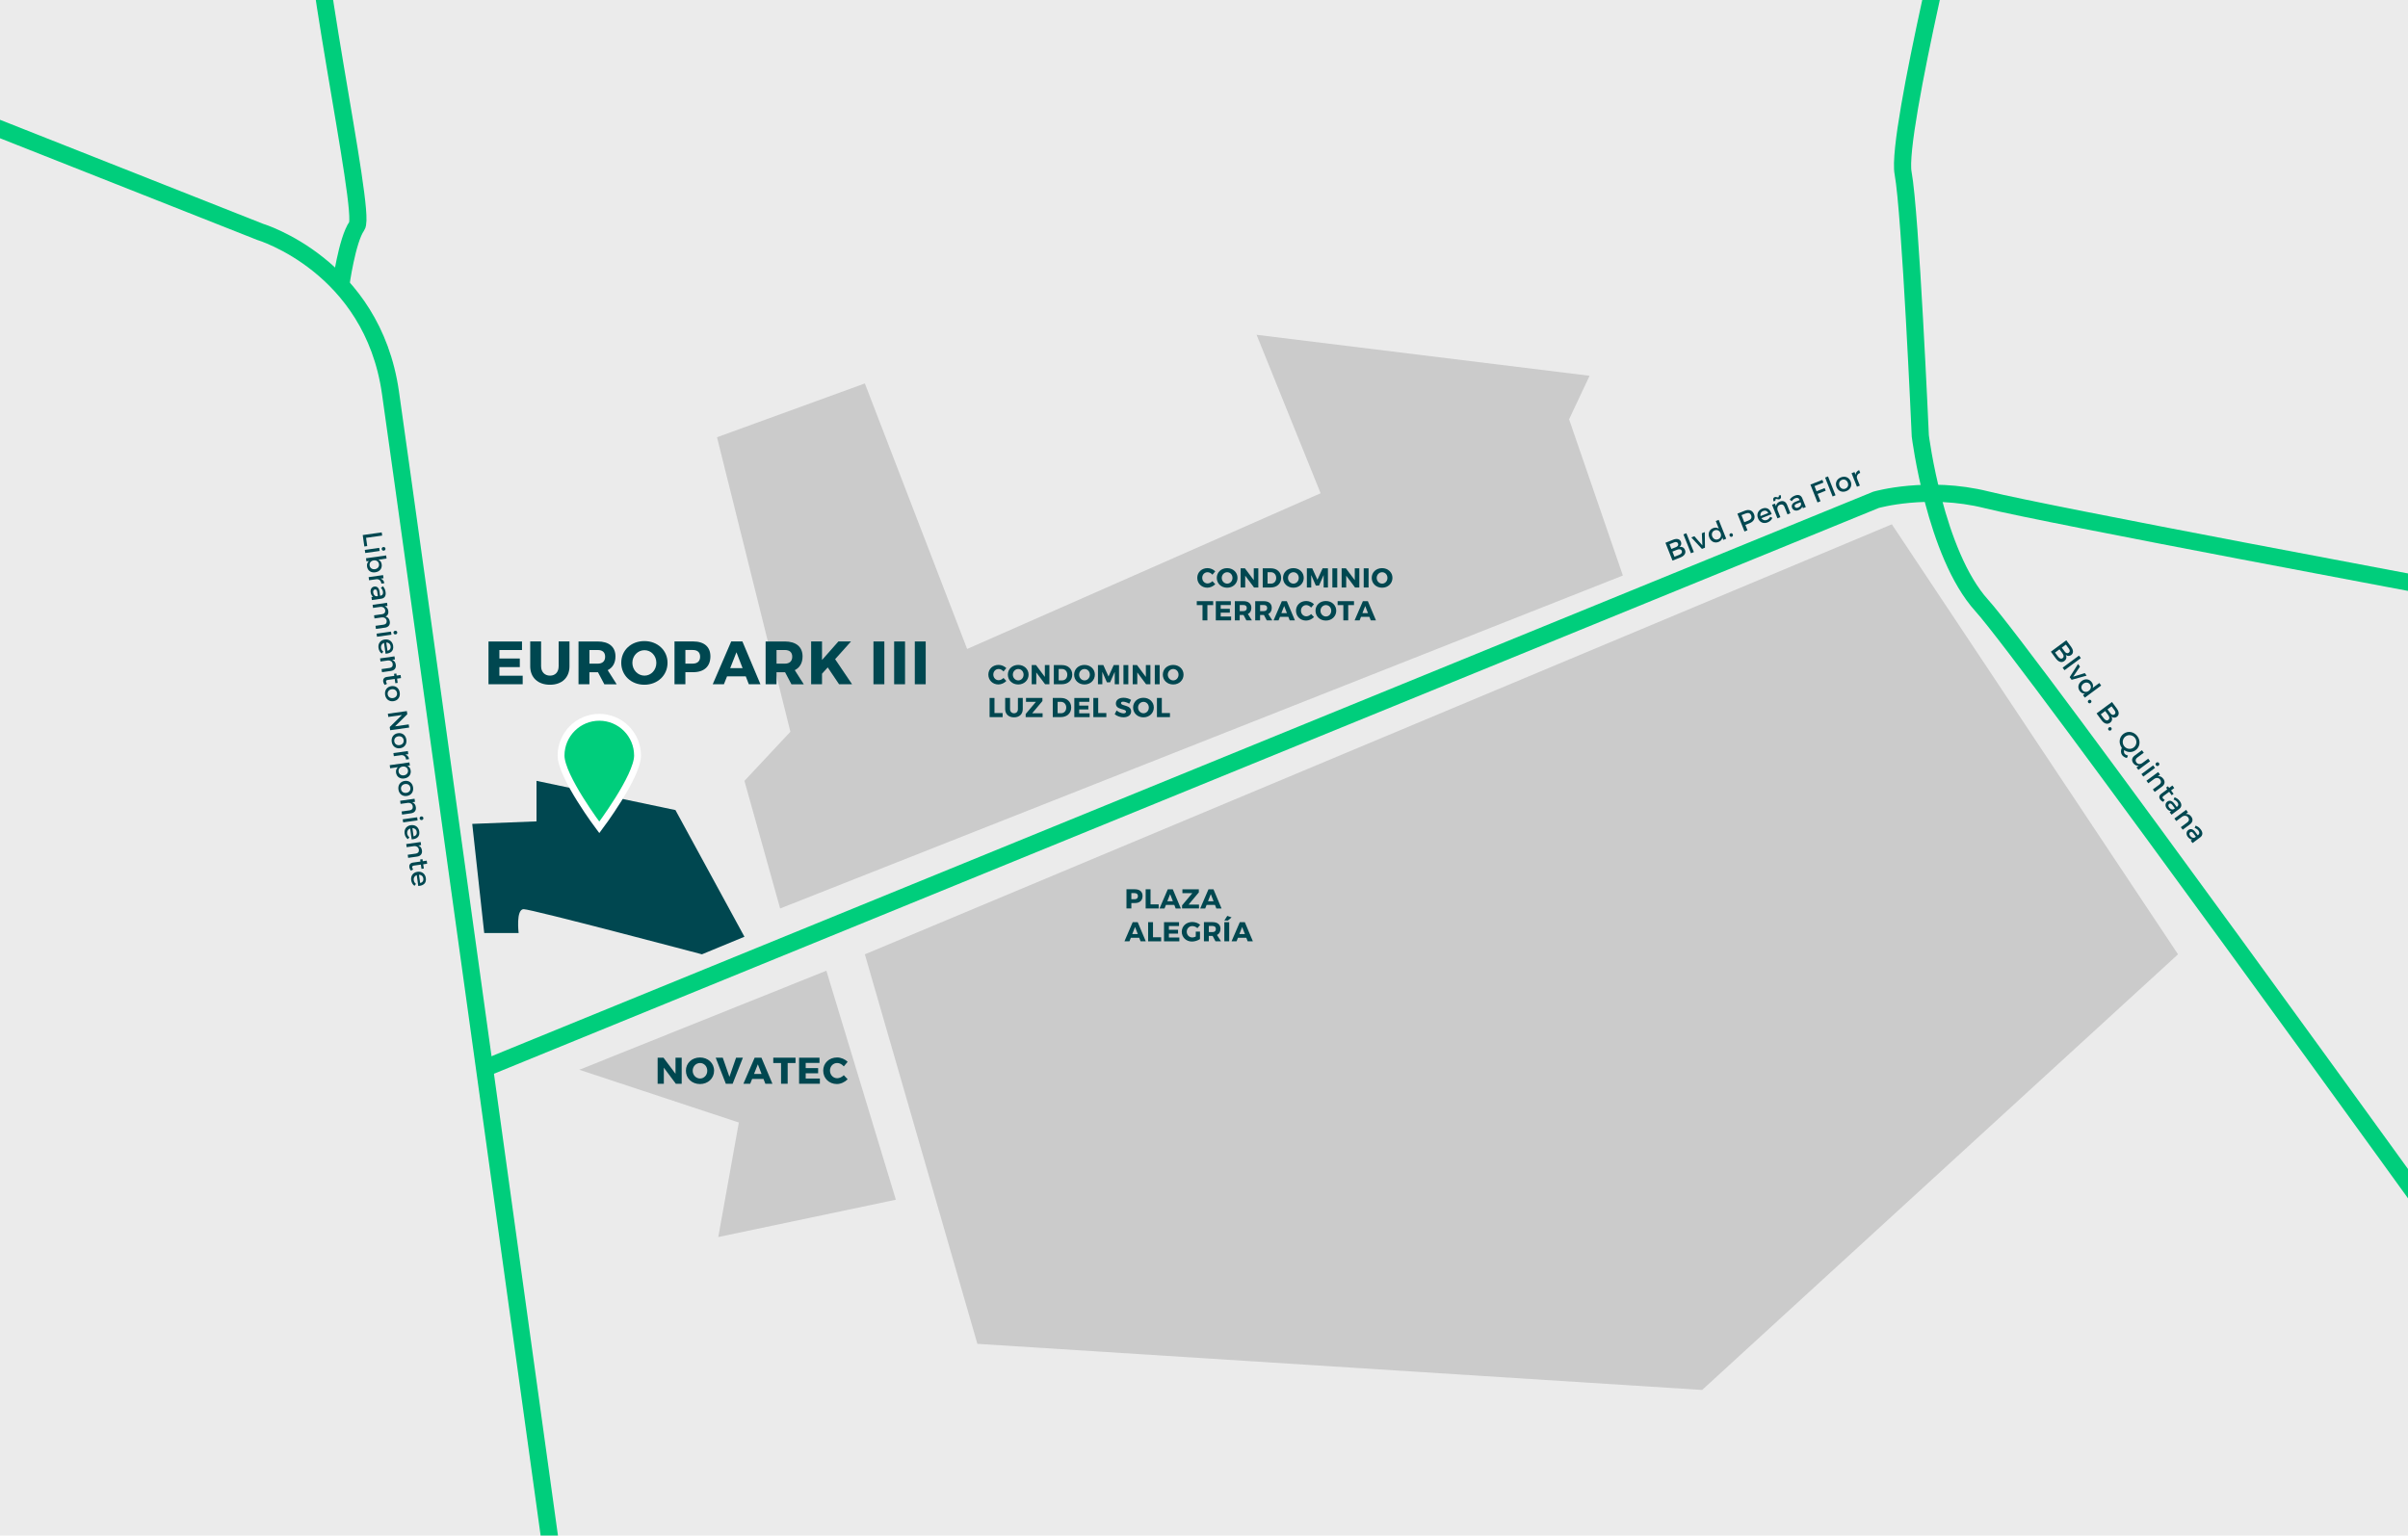 <?xml version="1.0" encoding="UTF-8"?>
<svg id="Layer_1" data-name="Layer 1" xmlns="http://www.w3.org/2000/svg" xmlns:xlink="http://www.w3.org/1999/xlink" viewBox="0 0 1121 715">
  <defs>
    <style>
      .cls-1, .cls-2 {
        fill: none;
      }

      .cls-3 {
        clip-path: url(#clippath);
      }

      .cls-4 {
        fill: #00ce7c;
        stroke: #fff;
        stroke-width: 3.19px;
      }

      .cls-4, .cls-2 {
        stroke-miterlimit: 10;
      }

      .cls-5 {
        fill: #004750;
      }

      .cls-6 {
        fill: #ebebeb;
      }

      .cls-7 {
        fill: #cbcbcb;
      }

      .cls-2 {
        stroke: #00ce7c;
        stroke-width: 7.99px;
      }
    </style>
    <clipPath id="clippath">
      <rect class="cls-1" x="-3.26" y="-3.39" width="1130.89" height="721.79"/>
    </clipPath>
  </defs>
  <g class="cls-3">
    <rect class="cls-6" x="-3.26" y="-102.86" width="1130.89" height="840.58"/>
    <polygon class="cls-7" points="384.7 451.98 417.05 558.62 334.38 575.99 343.96 522.67 269.68 498.11 384.7 451.98"/>
    <path class="cls-2" d="m-32.09,47.38l153.1,60.55s52.28,15.63,60.75,74.8c8.47,59.17,77.58,558.45,77.58,558.45"/>
    <path class="cls-2" d="m158.64,132.87s2.89-21.21,7.49-27.65c4.6-6.44-24.83-137.01-20.23-165.51"/>
    <path class="cls-2" d="m225.42,497.5L873.37,232.72s24.02-6.86,51.48,0c27.45,6.86,217.34,42.32,217.34,42.32"/>
    <path class="cls-2" d="m914.55-66.98s-32.03,129.26-28.6,147.56c3.43,18.3,8.01,122.4,8.01,122.4,0,0,6.86,54.91,28.6,78.93,21.73,24.02,219.63,298.56,219.63,298.56"/>
    <path class="cls-5" d="m219.84,383.62l5.58,50.81h16.02s-1.34-11.09,2.34-11.1c3.67,0,82.99,21.02,82.99,21.02l19.79-8.18-32.12-58.98-64.68-13.61v18.87l-29.93,1.17Z"/>
    <polygon class="cls-7" points="363.18 423 755.5 267.98 730.46 195.24 740 174.97 584.98 155.89 614.79 229.67 450.23 302.17 402.62 178.54 333.79 203.59 367.95 340.72 346.56 363.59 363.18 423"/>
    <polygon class="cls-7" points="402.62 444.35 880.71 244.13 1013.94 444.35 792.4 647.19 455 625.72 402.62 444.35"/>
    <g>
      <path class="cls-5" d="m232.48,302.66v3.96h9.51v3.99h-9.51v4.01h10.85v3.99h-15.92v-19.93h15.6v3.99h-10.54Z"/>
      <path class="cls-5" d="m265.11,310.23c0,5.27-3.5,8.6-9.08,8.6s-9.2-3.33-9.2-8.6v-11.56h5.07v11.56c0,2.71,1.74,4.36,4.16,4.36s4.01-1.65,4.01-4.36v-11.56h5.04v11.56Z"/>
      <path class="cls-5" d="m278.38,313h-3.99v5.61h-5.07v-19.93h8.91c5.27,0,8.29,2.5,8.29,6.95,0,3.05-1.28,5.24-3.62,6.41l4.19,6.58h-5.75l-2.96-5.61Zm-.14-3.99c2.19,0,3.47-1.11,3.47-3.22s-1.28-3.13-3.47-3.13h-3.84v6.35h3.84Z"/>
      <path class="cls-5" d="m310.76,308.61c0,5.81-4.61,10.22-10.79,10.22s-10.76-4.38-10.76-10.22,4.61-10.11,10.76-10.11,10.79,4.33,10.79,10.11Zm-16.37.03c0,3.36,2.59,5.95,5.64,5.95s5.52-2.59,5.52-5.95-2.45-5.89-5.52-5.89-5.64,2.53-5.64,5.89Z"/>
      <path class="cls-5" d="m322.69,298.67c5.1,0,8.03,2.5,8.03,6.95,0,4.67-2.93,7.37-8.03,7.37h-3.62v5.61h-5.07v-19.93h8.68Zm-3.62,10.33h3.36c2.22,0,3.5-1.11,3.5-3.22s-1.28-3.13-3.5-3.13h-3.36v6.35Z"/>
      <path class="cls-5" d="m338.46,314.93l-1.45,3.67h-5.21l8.6-19.93h5.21l8.4,19.93h-5.41l-1.42-3.67h-8.71Zm4.38-11.22l-2.9,7.38h5.75l-2.85-7.38Z"/>
      <path class="cls-5" d="m365.48,313h-3.99v5.61h-5.07v-19.93h8.91c5.27,0,8.29,2.5,8.29,6.95,0,3.05-1.28,5.24-3.62,6.41l4.19,6.58h-5.75l-2.96-5.61Zm-.14-3.99c2.19,0,3.47-1.11,3.47-3.22s-1.28-3.13-3.47-3.13h-3.84v6.35h3.84Z"/>
      <path class="cls-5" d="m385.33,310.77l-2.65,2.93v4.9h-5.07v-19.93h5.07v8.63l7.63-8.63h5.87l-7.4,8.26,7.89,11.67h-6.06l-5.27-7.83Z"/>
      <path class="cls-5" d="m406.62,318.61v-19.93h5.07v19.93h-5.07Z"/>
      <path class="cls-5" d="m416.25,318.61v-19.93h5.07v19.93h-5.07Z"/>
      <path class="cls-5" d="m425.87,318.61v-19.93h5.07v19.93h-5.07Z"/>
    </g>
    <path class="cls-4" d="m296.79,351.79c0,9.83-17.8,33.45-17.8,33.45,0,0-17.8-23.62-17.8-33.45s7.97-17.8,17.8-17.8,17.8,7.97,17.8,17.8Z"/>
    <g>
      <path class="cls-5" d="m565.73,266.04l-1.31,1.56c-.59-.71-1.45-1.16-2.25-1.16-1.42,0-2.49,1.12-2.49,2.59s1.07,2.63,2.49,2.63c.75,0,1.62-.41,2.25-1.05l1.33,1.4c-.96.98-2.37,1.63-3.69,1.63-2.69,0-4.69-1.98-4.69-4.59s2.05-4.52,4.77-4.52c1.33,0,2.7.59,3.6,1.5Z"/>
      <path class="cls-5" d="m576.1,269.07c0,2.6-2.07,4.58-4.83,4.58s-4.82-1.96-4.82-4.58,2.07-4.53,4.82-4.53,4.83,1.94,4.83,4.53Zm-7.33.01c0,1.51,1.16,2.67,2.53,2.67s2.47-1.16,2.47-2.67-1.1-2.64-2.47-2.64-2.53,1.14-2.53,2.64Z"/>
      <path class="cls-5" d="m583.79,273.55l-4.11-5.5v5.5h-2.13v-8.93h2l4.12,5.51v-5.51h2.12v8.93h-2Z"/>
      <path class="cls-5" d="m591.67,264.62c2.81,0,4.75,1.81,4.75,4.46s-1.96,4.46-4.83,4.46h-3.75v-8.93h3.84Zm-1.57,7.12h1.62c1.39,0,2.39-1.07,2.39-2.64s-1.05-2.67-2.49-2.67h-1.52v5.31Z"/>
      <path class="cls-5" d="m606.94,269.07c0,2.6-2.07,4.58-4.83,4.58s-4.82-1.96-4.82-4.58,2.07-4.53,4.82-4.53,4.83,1.94,4.83,4.53Zm-7.33.01c0,1.51,1.16,2.67,2.53,2.67s2.47-1.16,2.47-2.67-1.1-2.64-2.47-2.64-2.53,1.14-2.53,2.64Z"/>
      <path class="cls-5" d="m616.2,273.55v-5.8s-2.16,4.91-2.16,4.91h-1.48l-2.14-4.91v5.8h-2.03v-8.94h2.49l2.42,5.32,2.42-5.32h2.47v8.94h-2Z"/>
      <path class="cls-5" d="m620.26,273.55v-8.93h2.27v8.93h-2.27Z"/>
      <path class="cls-5" d="m630.81,273.55l-4.11-5.5v5.5h-2.13v-8.93h2l4.12,5.51v-5.51h2.12v8.93h-2Z"/>
      <path class="cls-5" d="m634.85,273.55v-8.93h2.27v8.93h-2.27Z"/>
      <path class="cls-5" d="m648.23,269.07c0,2.6-2.07,4.58-4.83,4.58s-4.82-1.96-4.82-4.58,2.07-4.53,4.82-4.53,4.83,1.94,4.83,4.53Zm-7.33.01c0,1.51,1.16,2.67,2.53,2.67s2.47-1.16,2.47-2.67-1.1-2.64-2.47-2.64-2.53,1.14-2.53,2.64Z"/>
      <path class="cls-5" d="m562.08,281.75v7.11h-2.27v-7.11h-2.67v-1.84h7.63v1.84h-2.69Z"/>
      <path class="cls-5" d="m568.27,281.71v1.77h4.26v1.79h-4.26v1.8h4.86v1.79h-7.13v-8.93h6.99v1.79h-4.72Z"/>
      <path class="cls-5" d="m578.91,286.34h-1.79v2.51h-2.27v-8.93h3.99c2.36,0,3.71,1.12,3.71,3.11,0,1.36-.57,2.35-1.62,2.87l1.88,2.95h-2.58l-1.33-2.51Zm-.06-1.79c.98,0,1.56-.5,1.56-1.44s-.57-1.4-1.56-1.4h-1.72v2.84h1.72Z"/>
      <path class="cls-5" d="m588.4,286.34h-1.79v2.51h-2.27v-8.93h3.99c2.36,0,3.71,1.12,3.71,3.11,0,1.36-.57,2.35-1.62,2.87l1.88,2.95h-2.58l-1.33-2.51Zm-.06-1.79c.98,0,1.56-.5,1.56-1.44s-.57-1.4-1.56-1.4h-1.72v2.84h1.72Z"/>
      <path class="cls-5" d="m595.86,287.21l-.65,1.65h-2.33l3.85-8.93h2.33l3.76,8.93h-2.42l-.64-1.65h-3.9Zm1.96-5.03l-1.3,3.3h2.58l-1.28-3.3Z"/>
      <path class="cls-5" d="m611.69,281.35l-1.31,1.56c-.59-.71-1.45-1.16-2.25-1.16-1.42,0-2.49,1.12-2.49,2.59s1.07,2.63,2.49,2.63c.75,0,1.62-.41,2.25-1.05l1.33,1.4c-.96.98-2.37,1.63-3.69,1.63-2.69,0-4.69-1.98-4.69-4.59s2.05-4.52,4.77-4.52c1.33,0,2.7.59,3.6,1.5Z"/>
      <path class="cls-5" d="m622.06,284.37c0,2.6-2.07,4.58-4.83,4.58s-4.82-1.96-4.82-4.58,2.07-4.53,4.82-4.53,4.83,1.94,4.83,4.53Zm-7.33.01c0,1.51,1.16,2.67,2.53,2.67s2.47-1.16,2.47-2.67-1.1-2.64-2.47-2.64-2.53,1.14-2.53,2.64Z"/>
      <path class="cls-5" d="m627.64,281.75v7.11h-2.27v-7.11h-2.67v-1.84h7.63v1.84h-2.69Z"/>
      <path class="cls-5" d="m633.59,287.21l-.65,1.65h-2.33l3.85-8.93h2.33l3.76,8.93h-2.42l-.64-1.65h-3.9Zm1.96-5.03l-1.3,3.3h2.58l-1.28-3.3Z"/>
    </g>
    <g>
      <path class="cls-5" d="m468.47,311.1l-1.31,1.56c-.59-.71-1.45-1.16-2.25-1.16-1.42,0-2.49,1.12-2.49,2.59s1.07,2.63,2.49,2.63c.75,0,1.62-.41,2.25-1.05l1.33,1.4c-.96.98-2.37,1.63-3.69,1.63-2.69,0-4.69-1.98-4.69-4.59s2.05-4.52,4.77-4.52c1.33,0,2.7.59,3.6,1.5Z"/>
      <path class="cls-5" d="m478.84,314.13c0,2.6-2.07,4.58-4.83,4.58s-4.82-1.96-4.82-4.58,2.07-4.53,4.82-4.53,4.83,1.94,4.83,4.53Zm-7.33.01c0,1.51,1.16,2.67,2.53,2.67s2.47-1.16,2.47-2.67-1.1-2.64-2.47-2.64-2.53,1.14-2.53,2.64Z"/>
      <path class="cls-5" d="m486.53,318.61l-4.11-5.5v5.5h-2.13v-8.93h2l4.12,5.51v-5.51h2.12v8.93h-2Z"/>
      <path class="cls-5" d="m494.42,309.68c2.81,0,4.75,1.81,4.75,4.46s-1.96,4.46-4.83,4.46h-3.75v-8.93h3.84Zm-1.57,7.12h1.62c1.39,0,2.39-1.07,2.39-2.64s-1.05-2.67-2.49-2.67h-1.52v5.31Z"/>
      <path class="cls-5" d="m509.69,314.13c0,2.6-2.07,4.58-4.83,4.58s-4.82-1.96-4.82-4.58,2.07-4.53,4.82-4.53,4.83,1.94,4.83,4.53Zm-7.33.01c0,1.51,1.16,2.67,2.53,2.67s2.47-1.16,2.47-2.67-1.1-2.64-2.47-2.64-2.53,1.14-2.53,2.64Z"/>
      <path class="cls-5" d="m518.95,318.61v-5.8s-2.16,4.91-2.16,4.91h-1.48l-2.14-4.91v5.8h-2.03v-8.94h2.49l2.42,5.32,2.42-5.32h2.47v8.94h-2Z"/>
      <path class="cls-5" d="m523,318.61v-8.93h2.27v8.93h-2.27Z"/>
      <path class="cls-5" d="m533.55,318.61l-4.11-5.5v5.5h-2.13v-8.93h2l4.12,5.51v-5.51h2.12v8.93h-2Z"/>
      <path class="cls-5" d="m537.59,318.61v-8.93h2.27v8.93h-2.27Z"/>
      <path class="cls-5" d="m550.98,314.13c0,2.6-2.07,4.58-4.83,4.58s-4.82-1.96-4.82-4.58,2.07-4.53,4.82-4.53,4.83,1.94,4.83,4.53Zm-7.33.01c0,1.51,1.16,2.67,2.53,2.67s2.47-1.16,2.47-2.67-1.1-2.64-2.47-2.64-2.53,1.14-2.53,2.64Z"/>
      <path class="cls-5" d="m466.75,332.01v1.9h-6.06v-8.93h2.27v7.03h3.79Z"/>
      <path class="cls-5" d="m476.13,330.16c0,2.36-1.57,3.85-4.07,3.85s-4.12-1.49-4.12-3.85v-5.18h2.27v5.18c0,1.21.78,1.95,1.86,1.95s1.8-.74,1.8-1.95v-5.18h2.26v5.18Z"/>
      <path class="cls-5" d="m480.51,332.11h4.85v1.8h-7.88v-1.45l4.78-5.68h-4.62v-1.8h7.64v1.45l-4.77,5.68Z"/>
      <path class="cls-5" d="m493.93,324.98c2.81,0,4.75,1.81,4.75,4.46s-1.96,4.46-4.83,4.46h-3.75v-8.93h3.84Zm-1.57,7.12h1.62c1.39,0,2.39-1.07,2.39-2.64s-1.05-2.67-2.49-2.67h-1.52v5.31Z"/>
      <path class="cls-5" d="m502.4,326.77v1.77h4.26v1.79h-4.26v1.8h4.86v1.79h-7.13v-8.93h6.99v1.79h-4.72Z"/>
      <path class="cls-5" d="m515.04,332.01v1.9h-6.06v-8.93h2.27v7.03h3.79Z"/>
      <path class="cls-5" d="m526.55,325.88l-.85,1.77c-.94-.55-2.13-.93-2.86-.93-.59,0-.98.22-.98.65,0,1.54,4.72.66,4.72,3.89,0,1.79-1.58,2.73-3.57,2.73-1.49,0-3.02-.56-4.08-1.43l.88-1.75c.92.8,2.3,1.34,3.23,1.34.71,0,1.16-.27,1.16-.78,0-1.58-4.72-.64-4.72-3.8,0-1.65,1.42-2.69,3.56-2.69,1.29,0,2.6.4,3.52,1Z"/>
      <path class="cls-5" d="m537.14,329.43c0,2.6-2.07,4.58-4.83,4.58s-4.82-1.96-4.82-4.58,2.07-4.53,4.82-4.53,4.83,1.94,4.83,4.53Zm-7.33.01c0,1.51,1.16,2.67,2.53,2.67s2.47-1.16,2.47-2.67-1.1-2.64-2.47-2.64-2.53,1.14-2.53,2.64Z"/>
      <path class="cls-5" d="m544.65,332.01v1.9h-6.06v-8.93h2.27v7.03h3.79Z"/>
    </g>
    <g>
      <path class="cls-5" d="m314.62,504.62l-5.58-7.47v7.47h-2.89v-12.13h2.72l5.6,7.48v-7.48h2.88v12.13h-2.72Z"/>
      <path class="cls-5" d="m332.43,498.54c0,3.53-2.81,6.22-6.57,6.22s-6.55-2.67-6.55-6.22,2.81-6.15,6.55-6.15,6.57,2.63,6.57,6.15Zm-9.96.02c0,2.05,1.58,3.62,3.43,3.62s3.36-1.58,3.36-3.62-1.49-3.59-3.36-3.59-3.43,1.54-3.43,3.59Z"/>
      <path class="cls-5" d="m337.89,504.62l-4.71-12.13h3.29l3.1,8.92,3.1-8.92h3.17l-4.77,12.13h-3.19Z"/>
      <path class="cls-5" d="m350.13,502.39l-.88,2.23h-3.17l5.23-12.13h3.17l5.11,12.13h-3.29l-.87-2.23h-5.3Zm2.67-6.83l-1.77,4.49h3.5l-1.73-4.49Z"/>
      <path class="cls-5" d="m366.68,494.97v9.65h-3.08v-9.65h-3.62v-2.49h10.36v2.49h-3.66Z"/>
      <path class="cls-5" d="m375.08,494.92v2.41h5.79v2.42h-5.79v2.44h6.6v2.43h-9.68v-12.13h9.5v2.43h-6.41Z"/>
      <path class="cls-5" d="m394.59,494.43l-1.78,2.11c-.8-.97-1.97-1.58-3.05-1.58-1.92,0-3.38,1.53-3.38,3.52s1.45,3.57,3.38,3.57c1.02,0,2.2-.55,3.05-1.42l1.8,1.9c-1.3,1.33-3.22,2.22-5.01,2.22-3.66,0-6.37-2.68-6.37-6.24s2.79-6.13,6.48-6.13c1.8,0,3.67.8,4.88,2.04Z"/>
    </g>
    <g>
      <path class="cls-5" d="m170.96,254.26l-1.35.19-.75-5.32,8.84-1.24.21,1.49-7.49,1.05.54,3.83Z"/>
      <path class="cls-5" d="m169.83,256.05l6.72-.95.2,1.44-6.72.95-.2-1.44Zm8.86.35c-.51.07-.92-.24-.99-.72-.07-.48.25-.9.75-.97.52-.07.94.24,1,.72s-.25.9-.76.97Z"/>
      <path class="cls-5" d="m174.7,266.49c-2.01.28-3.56-.79-3.83-2.71-.15-1.07.17-1.94.88-2.55l-1.16.16-.2-1.45,9.37-1.32.2,1.45-3.81.54c.85.38,1.4,1.13,1.54,2.18.27,1.91-.94,3.41-2.99,3.69Zm-.15-1.47c1.25-.18,2.05-1.15,1.88-2.35s-1.2-1.92-2.46-1.74c-1.3.18-2.08,1.16-1.91,2.36s1.2,1.92,2.49,1.74Z"/>
      <path class="cls-5" d="m177.2,269.42c.97.33,1.57,1.07,1.72,2.13l-1.39.2c-.12-1.36-1.03-2.11-2.2-2.06l-3.51.49-.21-1.45,6.72-.95.21,1.45-1.34.19Z"/>
      <path class="cls-5" d="m173.74,277.87c-.66-.4-1.06-1.13-1.2-2.1-.2-1.45.56-2.49,1.75-2.65,1.23-.17,2.14.64,2.38,2.25l.29,2.03.2-.03c.85-.12,1.27-.73,1.13-1.79-.09-.64-.41-1.28-.96-1.89l.93-.74c.69.86,1.08,1.5,1.25,2.77.24,1.73-.5,2.83-1.98,3.05l-4.41.63-.2-1.43.82-.12Zm1.54-.23l.62-.09-.26-1.82c-.13-.95-.45-1.35-1.09-1.26-.61.08-.93.63-.81,1.44.15,1.04.8,1.75,1.54,1.73Z"/>
      <path class="cls-5" d="m179.19,292.25l-4.18.59-.2-1.45,3.78-.53c1.02-.14,1.56-.84,1.42-1.82-.2-1.14-1.18-1.71-2.36-1.55l-3.32.47-.2-1.45,3.78-.53c1.02-.14,1.56-.82,1.42-1.81-.2-1.16-1.19-1.74-2.36-1.58l-3.32.47-.2-1.44,6.72-.95.2,1.44-1.3.18c1.01.33,1.54,1.14,1.7,2.25.17,1.2-.31,2.1-1.29,2.56,1.18.27,1.8,1.1,1.98,2.33.22,1.54-.64,2.6-2.24,2.83Z"/>
      <path class="cls-5" d="m175.31,295.04l6.72-.95.2,1.44-6.72.95-.2-1.44Zm8.86.35c-.51.07-.92-.24-.99-.72-.07-.48.25-.9.75-.97.52-.07.94.24,1,.72s-.25.9-.76.97Z"/>
      <path class="cls-5" d="m179.49,304.4l-.71-5.08c-1,.37-1.54,1.26-1.39,2.32.1.73.48,1.36,1.05,1.78l-.71.89c-.81-.55-1.36-1.46-1.53-2.62-.29-2.07.89-3.63,2.92-3.92,2.03-.29,3.61.92,3.9,2.92.33,2.36-1.07,3.54-3.52,3.7Zm.88-1.41c1.08-.2,1.63-1.01,1.48-2.11-.15-1.06-.92-1.71-2.02-1.73l.54,3.84Z"/>
      <path class="cls-5" d="m182.02,312.4l-4.18.59-.21-1.45,3.78-.53c1.01-.14,1.54-.84,1.4-1.85-.17-1.11-1.04-1.7-2.1-1.65l-3.58.5-.2-1.45,6.72-.95.2,1.45-1.29.18c1,.35,1.53,1.15,1.69,2.29.22,1.57-.63,2.64-2.24,2.86Z"/>
      <path class="cls-5" d="m179.11,318.93c-.39-.49-.65-1.02-.73-1.58-.14-1.01.32-1.96,1.69-2.16l3.49-.49-.13-.95,1.09-.15.13.95,1.84-.26.2,1.44-1.84.26.28,1.98-1.09.15-.28-1.98-3.22.45c-.7.1-.87.39-.81.85.04.3.19.6.43.97l-1.06.52Z"/>
      <path class="cls-5" d="m183.17,326.49c-2.02.28-3.61-.95-3.9-3.02-.29-2.08.9-3.71,2.92-3.99,2.03-.29,3.61.95,3.91,3.03.29,2.07-.89,3.69-2.92,3.98Zm-.79-5.56c-1.3.18-2.07,1.15-1.9,2.37.17,1.2,1.17,1.92,2.47,1.74,1.29-.18,2.05-1.15,1.88-2.35-.17-1.21-1.17-1.94-2.46-1.75Z"/>
      <path class="cls-5" d="m181.43,338.53l5.68-5.6-6.34.89-.21-1.49,8.84-1.24.21,1.47-5.69,5.63,6.35-.89.21,1.47-8.84,1.24-.21-1.47Z"/>
      <path class="cls-5" d="m186.25,348.4c-2.02.28-3.61-.95-3.9-3.02-.29-2.08.9-3.71,2.92-3.99,2.03-.29,3.61.95,3.91,3.03.29,2.07-.89,3.69-2.92,3.98Zm-.79-5.56c-1.3.18-2.07,1.15-1.9,2.37.17,1.2,1.17,1.92,2.47,1.74,1.29-.18,2.05-1.15,1.88-2.35-.17-1.21-1.17-1.93-2.46-1.75Z"/>
      <path class="cls-5" d="m188.72,351.34c.97.33,1.57,1.07,1.72,2.13l-1.39.2c-.12-1.36-1.03-2.11-2.2-2.06l-3.51.49-.2-1.45,6.72-.95.2,1.45-1.34.19Z"/>
      <path class="cls-5" d="m188.2,362.48c-2.01.28-3.56-.79-3.83-2.71-.15-1.07.17-1.94.88-2.55l-3.61.51-.21-1.45,9.17-1.29.21,1.45-1.16.16c.85.38,1.4,1.13,1.54,2.18.27,1.91-.94,3.4-2.99,3.69Zm-.15-1.47c1.25-.18,2.05-1.15,1.88-2.35s-1.2-1.92-2.46-1.74c-1.3.18-2.08,1.16-1.91,2.36s1.2,1.92,2.49,1.74Z"/>
      <path class="cls-5" d="m189.38,370.62c-2.02.28-3.61-.95-3.9-3.02-.29-2.08.9-3.71,2.92-3.99,2.03-.29,3.61.95,3.91,3.03.29,2.07-.89,3.69-2.92,3.98Zm-.79-5.56c-1.3.18-2.07,1.15-1.9,2.37.17,1.2,1.17,1.92,2.47,1.74,1.29-.18,2.05-1.15,1.88-2.35-.17-1.21-1.17-1.94-2.46-1.75Z"/>
      <path class="cls-5" d="m191.35,378.7l-4.18.59-.2-1.45,3.78-.53c1.01-.14,1.54-.84,1.4-1.85-.17-1.11-1.04-1.7-2.1-1.65l-3.58.5-.2-1.45,6.72-.95.2,1.45-1.29.18c1,.35,1.53,1.15,1.69,2.29.22,1.57-.63,2.64-2.24,2.87Z"/>
      <path class="cls-5" d="m187.48,381.49l6.72-.95.2,1.44-6.72.95-.2-1.44Zm8.86.35c-.51.07-.92-.24-.99-.72s.25-.9.75-.97c.52-.07.93.24,1,.72.07.48-.25.9-.76.97Z"/>
      <path class="cls-5" d="m191.65,390.84l-.71-5.08c-1,.37-1.54,1.26-1.39,2.32.1.73.48,1.36,1.05,1.78l-.71.89c-.81-.56-1.36-1.46-1.53-2.62-.29-2.07.89-3.63,2.92-3.91,2.03-.29,3.61.92,3.9,2.92.33,2.36-1.08,3.54-3.52,3.7Zm.88-1.41c1.08-.2,1.63-1.02,1.48-2.11-.15-1.06-.92-1.71-2.02-1.73l.54,3.84Z"/>
      <path class="cls-5" d="m194.19,398.85l-4.18.59-.2-1.45,3.78-.53c1.01-.14,1.54-.84,1.4-1.85-.17-1.11-1.04-1.7-2.1-1.65l-3.58.5-.2-1.45,6.72-.95.2,1.45-1.29.18c1,.35,1.53,1.15,1.69,2.29.22,1.57-.63,2.64-2.24,2.87Z"/>
      <path class="cls-5" d="m191.28,405.38c-.39-.49-.65-1.02-.73-1.58-.14-1.01.32-1.96,1.69-2.16l3.49-.49-.13-.95,1.09-.15.13.95,1.84-.26.2,1.44-1.84.26.28,1.98-1.09.15-.28-1.98-3.22.45c-.7.1-.87.39-.81.85.04.3.19.6.43.97l-1.06.52Z"/>
      <path class="cls-5" d="m194.71,412.55l-.71-5.08c-1,.37-1.54,1.26-1.39,2.32.1.73.48,1.36,1.05,1.78l-.71.89c-.81-.56-1.36-1.46-1.53-2.62-.29-2.07.89-3.63,2.92-3.92,2.03-.29,3.61.92,3.9,2.92.33,2.36-1.07,3.54-3.52,3.7Zm.88-1.41c1.08-.2,1.63-1.02,1.48-2.11-.15-1.06-.92-1.71-2.02-1.73l.54,3.84Z"/>
    </g>
    <g>
      <path class="cls-5" d="m778.92,251.29c1.72-.68,3.1-.33,3.61.97.37.94.09,1.86-.72,2.43,1.19-.25,2.17.28,2.61,1.39.57,1.42-.24,2.73-2.12,3.48l-3.69,1.47-3.3-8.3,3.6-1.43Zm-.84,4.31l2.13-.85c.89-.35,1.26-.98.98-1.68-.28-.7-.96-.87-1.85-.51l-2.13.85.87,2.19Zm1.44,3.62l2.13-.85c1.09-.43,1.57-1.12,1.26-1.9-.29-.74-1.12-.92-2.21-.48l-2.13.85.95,2.38Z"/>
      <path class="cls-5" d="m787.19,257.61l-3.5-8.79,1.36-.54,3.5,8.79-1.36.54Z"/>
      <path class="cls-5" d="m792.31,255.58l-4.95-5.33,1.42-.57,3.73,4.27-.24-5.66,1.36-.54.09,7.27-1.41.56Z"/>
      <path class="cls-5" d="m803.6,250.85l-1.36.54-.43-1.08c-.16.91-.76,1.62-1.76,2.02-1.81.72-3.55-.11-4.31-2.03-.75-1.9-.05-3.67,1.73-4.38,1.02-.41,1.94-.29,2.7.26l-1.42-3.58,1.36-.54,3.5,8.79Zm-2.61-2.59c-.49-1.22-1.62-1.76-2.76-1.31-1.14.45-1.59,1.63-1.12,2.85.49,1.19,1.61,1.73,2.76,1.28,1.14-.45,1.59-1.62,1.12-2.82Z"/>
      <path class="cls-5" d="m806.67,248.83c.18.46,0,.92-.43,1.09-.43.17-.88-.04-1.06-.5-.18-.45.01-.9.44-1.07.43-.17.88.02,1.05.47Z"/>
      <path class="cls-5" d="m812.12,237.85c2.09-.83,3.69-.27,4.41,1.53.75,1.87-.02,3.44-2.1,4.27l-1.91.76.99,2.5-1.4.56-3.3-8.3,3.31-1.31Zm-.1,5.3l1.85-.74c1.28-.51,1.79-1.34,1.34-2.47-.43-1.09-1.36-1.33-2.64-.82l-1.85.74,1.3,3.28Z"/>
      <path class="cls-5" d="m824.75,239.4l-4.77,1.89c.6.89,1.59,1.19,2.58.8.69-.27,1.21-.78,1.49-1.44l1.03.48c-.35.92-1.09,1.67-2.18,2.1-1.94.77-3.74-.01-4.49-1.91-.76-1.91.04-3.72,1.91-4.48,2.22-.88,3.69.21,4.43,2.55Zm-1.58-.52c-.45-1-1.38-1.35-2.41-.94-.99.4-1.44,1.3-1.2,2.37l3.6-1.43Z"/>
      <path class="cls-5" d="m831.93,235.04l1.56,3.92-1.36.54-1.41-3.54c-.38-.95-1.18-1.3-2.12-.93-1.04.43-1.4,1.41-1.11,2.43l1.33,3.35-1.36.54-2.51-6.31,1.36-.54.48,1.21c.1-1.06.76-1.76,1.82-2.18,1.47-.58,2.71,0,3.31,1.5Zm-5.37-1.93l-.88.35c-.41-1.03-.24-1.7.47-1.99.65-.26,1.27.25,1.67.09.3-.12.37-.38.22-.76l.87-.34c.41,1.03.25,1.7-.46,1.98-.71.28-1.27-.25-1.68-.09-.28.11-.36.38-.21.76Z"/>
      <path class="cls-5" d="m839.02,235.87c-.23.74-.84,1.3-1.76,1.66-1.36.54-2.55.04-2.99-1.08-.46-1.15.12-2.23,1.63-2.84l1.91-.76-.08-.19c-.32-.79-1.01-1.07-2.01-.67-.6.24-1.15.7-1.61,1.38l-.93-.73c.67-.87,1.2-1.4,2.4-1.87,1.62-.65,2.87-.18,3.43,1.2l1.66,4.13-1.34.53-.31-.77Zm-.59-1.44l-.23-.58-1.71.68c-.89.35-1.21.76-.97,1.36.23.57.83.75,1.59.45.97-.39,1.52-1.19,1.31-1.91Z"/>
      <path class="cls-5" d="m844.71,226.35l.95,2.4,3.77-1.5.49,1.24-3.77,1.5,1.35,3.4-1.4.56-3.3-8.3,5.57-2.21.49,1.26-4.16,1.65Z"/>
      <path class="cls-5" d="m853.14,231.16l-3.5-8.79,1.36-.54,3.5,8.79-1.36.54Z"/>
      <path class="cls-5" d="m861.55,224.16c.75,1.9-.07,3.73-2.01,4.51-1.96.78-3.81,0-4.57-1.89-.76-1.91.07-3.73,2.02-4.51,1.95-.77,3.8-.01,4.56,1.9Zm-5.21,2.08c.49,1.22,1.61,1.73,2.75,1.28,1.13-.45,1.59-1.59,1.1-2.81-.48-1.21-1.6-1.72-2.73-1.28-1.14.45-1.6,1.6-1.12,2.81Z"/>
      <path class="cls-5" d="m863.82,221.06c.09-1.02.67-1.77,1.66-2.17l.52,1.3c-1.3.43-1.81,1.5-1.48,2.62l1.31,3.29-1.36.54-2.51-6.3,1.36-.54.5,1.26Z"/>
    </g>
    <g>
      <path class="cls-5" d="m528.3,414.07c2.28,0,3.6,1.12,3.6,3.11,0,2.09-1.31,3.3-3.6,3.3h-1.62v2.51h-2.27v-8.93h3.89Zm-1.62,4.63h1.5c1,0,1.57-.5,1.57-1.44s-.57-1.4-1.57-1.4h-1.5v2.84Z"/>
      <path class="cls-5" d="m539.4,421.1v1.9h-6.06v-8.93h2.27v7.03h3.79Z"/>
      <path class="cls-5" d="m542.77,421.36l-.65,1.65h-2.33l3.85-8.93h2.33l3.76,8.93h-2.42l-.64-1.65h-3.9Zm1.96-5.03l-1.3,3.3h2.58l-1.28-3.3Z"/>
      <path class="cls-5" d="m553.32,421.2h4.85v1.8h-7.88v-1.45l4.78-5.68h-4.62v-1.8h7.64v1.45l-4.77,5.68Z"/>
      <path class="cls-5" d="m561.71,421.36l-.65,1.65h-2.33l3.85-8.93h2.33l3.76,8.93h-2.42l-.64-1.65h-3.9Zm1.96-5.03l-1.3,3.3h2.58l-1.28-3.3Z"/>
      <path class="cls-5" d="m526.44,436.66l-.65,1.65h-2.33l3.85-8.93h2.33l3.76,8.93h-2.42l-.64-1.65h-3.9Zm1.96-5.03l-1.3,3.3h2.58l-1.28-3.3Z"/>
      <path class="cls-5" d="m540.55,436.41v1.9h-6.06v-8.93h2.27v7.03h3.79Z"/>
      <path class="cls-5" d="m544.16,431.16v1.77h4.26v1.79h-4.26v1.8h4.86v1.79h-7.13v-8.93h6.99v1.79h-4.72Z"/>
      <path class="cls-5" d="m558.63,433.77v3.48c-.96.68-2.46,1.16-3.71,1.16-2.72,0-4.77-1.96-4.77-4.57s2.11-4.54,4.92-4.54c1.33,0,2.73.51,3.65,1.33l-1.28,1.54c-.65-.6-1.56-.97-2.38-.97-1.47,0-2.59,1.15-2.59,2.64s1.13,2.67,2.62,2.67c.46,0,1.05-.17,1.58-.43v-2.31h1.96Z"/>
      <path class="cls-5" d="m564.53,435.79h-1.79v2.51h-2.27v-8.93h3.99c2.36,0,3.71,1.12,3.71,3.11,0,1.36-.57,2.35-1.62,2.87l1.88,2.95h-2.58l-1.33-2.51Zm-.06-1.79c.98,0,1.56-.5,1.56-1.44s-.57-1.4-1.56-1.4h-1.72v2.84h1.72Z"/>
      <path class="cls-5" d="m569.96,438.31v-8.93h2.27v8.93h-2.27Zm1.71-9.71h-1.68l1.35-2.14,1.99.7-1.66,1.44Z"/>
      <path class="cls-5" d="m576.3,436.66l-.65,1.65h-2.33l3.85-8.93h2.33l3.76,8.93h-2.42l-.64-1.65h-3.9Zm1.96-5.03l-1.3,3.3h2.58l-1.28-3.3Z"/>
    </g>
  </g>
  <g>
    <path class="cls-5" d="m964.21,301.26c1.1,1.49,1.11,2.91,0,3.74-.81.6-1.77.57-2.53-.08.55,1.08.29,2.17-.68,2.88-1.23.91-2.71.46-3.9-1.16l-2.36-3.19,7.18-5.32,2.31,3.12Zm-7.51,2.61l1.37,1.84c.7.94,1.49,1.23,2.16.73.64-.47.6-1.32-.1-2.26l-1.37-1.85-2.06,1.53Zm3.13-2.32l1.37,1.85c.57.77,1.27.96,1.88.52.6-.45.59-1.15.02-1.92l-1.37-1.85-1.9,1.4Z"/>
    <path class="cls-5" d="m960.22,310.88l7.61-5.63.87,1.18-7.61,5.63-.87-1.18Z"/>
    <path class="cls-5" d="m963.5,315.31l3.89-6.15.91,1.23-3.17,4.7,5.4-1.68.87,1.18-7,1.95-.9-1.22Z"/>
    <path class="cls-5" d="m970.56,324.84l-.87-1.18.93-.69c-.92.08-1.76-.32-2.4-1.19-1.16-1.57-.8-3.46.86-4.69,1.64-1.21,3.54-.99,4.68.55.65.88.78,1.8.44,2.67l3.1-2.29.87,1.18-7.61,5.63Zm1.83-3.18c1.06-.78,1.29-2.02.56-3-.73-.98-1.99-1.12-3.04-.35-1.03.78-1.26,2-.53,3,.73.98,1.97,1.12,3.01.36Z"/>
    <path class="cls-5" d="m973.29,327.29c-.4.3-.89.23-1.17-.14-.27-.37-.19-.86.21-1.16.39-.29.87-.22,1.14.15.27.37.2.85-.19,1.14Z"/>
    <path class="cls-5" d="m985.49,330c1.1,1.49,1.11,2.91,0,3.74-.81.6-1.77.57-2.53-.08.55,1.08.29,2.17-.68,2.88-1.23.91-2.71.46-3.91-1.16l-2.36-3.19,7.18-5.32,2.31,3.12Zm-7.51,2.61l1.37,1.84c.7.94,1.49,1.23,2.16.73.63-.47.6-1.32-.1-2.26l-1.37-1.85-2.06,1.53Zm3.13-2.32l1.37,1.84c.57.77,1.27.96,1.88.52.6-.45.59-1.15.02-1.92l-1.37-1.84-1.9,1.4Z"/>
    <path class="cls-5" d="m982.72,340.02c-.4.3-.89.23-1.17-.14-.27-.37-.19-.86.21-1.15.39-.29.87-.22,1.14.15.27.37.2.85-.19,1.14Z"/>
    <path class="cls-5" d="m990.15,352.95c-.9-.19-1.74-.7-2.23-1.36-.67-.9-.7-2.13-.17-3.42-1.58-2.15-1.22-4.97.83-6.49,2.06-1.53,4.85-1.02,6.44,1.12,1.59,2.14,1.25,4.97-.8,6.48-1.64,1.21-3.77,1.15-5.37-.03-.13.7-.08,1.28.22,1.69.28.38.86.68,1.57.88l-.49,1.11Zm-1.3-5.56c1.04,1.4,3.02,1.72,4.44.66,1.43-1.06,1.68-3.02.64-4.43-1.05-1.41-3.02-1.76-4.45-.71-1.42,1.06-1.68,3.07-.64,4.47Z"/>
    <path class="cls-5" d="m995.47,358.47l-.87-1.18,1.07-.79c-1.03.19-1.88-.24-2.55-1.13-.93-1.25-.68-2.59.62-3.55l3.39-2.51.87,1.18-3.06,2.27c-.82.61-.97,1.46-.38,2.25.72.93,1.86.94,2.81.24l2.69-1.99.87,1.18-5.45,4.04Z"/>
    <path class="cls-5" d="m996.91,360.42l5.45-4.04.87,1.17-5.46,4.04-.87-1.17Zm7.96-3.92c-.41.3-.93.23-1.22-.16-.29-.39-.21-.91.2-1.21.42-.31.94-.23,1.22.16.29.39.21.91-.21,1.22Z"/>
    <path class="cls-5" d="m1006.48,366.24l-3.39,2.51-.87-1.18,3.07-2.27c.82-.61.96-1.47.35-2.29-.68-.9-1.72-1-2.63-.45l-2.9,2.15-.87-1.18,5.45-4.04.87,1.18-1.04.77c1.05-.17,1.89.28,2.58,1.21.94,1.27.7,2.62-.6,3.59Z"/>
    <path class="cls-5" d="m1007.04,373.36c-.57-.24-1.05-.59-1.39-1.05-.61-.82-.66-1.88.46-2.7l2.83-2.1-.57-.77.88-.65.57.77,1.5-1.11.87,1.17-1.5,1.11,1.19,1.61-.88.65-1.19-1.61-2.61,1.94c-.56.42-.58.76-.31,1.13.18.25.46.44.84.65l-.68.96Z"/>
    <path class="cls-5" d="m1010.73,377.69c-.77-.03-1.47-.48-2.05-1.27-.87-1.18-.69-2.46.27-3.17.99-.74,2.18-.46,3.17.85l1.22,1.65.16-.12c.69-.51.77-1.25.13-2.12-.39-.52-.97-.93-1.75-1.2l.46-1.09c1.01.42,1.66.8,2.43,1.84,1.04,1.4.91,2.72-.29,3.62l-3.57,2.66-.86-1.16.67-.49Zm1.24-.94l.5-.37-1.09-1.48c-.57-.77-1.04-.98-1.56-.59-.49.37-.51,1-.03,1.66.62.84,1.54,1.16,2.18.78Z"/>
    <path class="cls-5" d="m1019.5,383.83l-3.39,2.51-.87-1.18,3.06-2.27c.82-.61.96-1.47.35-2.29-.68-.89-1.72-.99-2.63-.45l-2.9,2.15-.87-1.18,5.45-4.04.87,1.18-1.05.78c1.05-.17,1.89.28,2.58,1.2.94,1.27.7,2.62-.6,3.59Z"/>
    <path class="cls-5" d="m1020.52,390.9c-.77-.03-1.47-.48-2.05-1.27-.87-1.18-.69-2.46.27-3.17.99-.74,2.18-.46,3.17.84l1.22,1.65.16-.12c.69-.51.77-1.25.13-2.11-.39-.52-.97-.93-1.75-1.2l.46-1.09c1.01.42,1.66.8,2.43,1.84,1.04,1.4.91,2.73-.29,3.62l-3.57,2.66-.86-1.16.67-.49Zm1.24-.94l.5-.37-1.09-1.48c-.57-.77-1.04-.98-1.56-.59-.49.36-.51,1-.03,1.66.62.84,1.54,1.16,2.18.78Z"/>
  </g>
</svg>